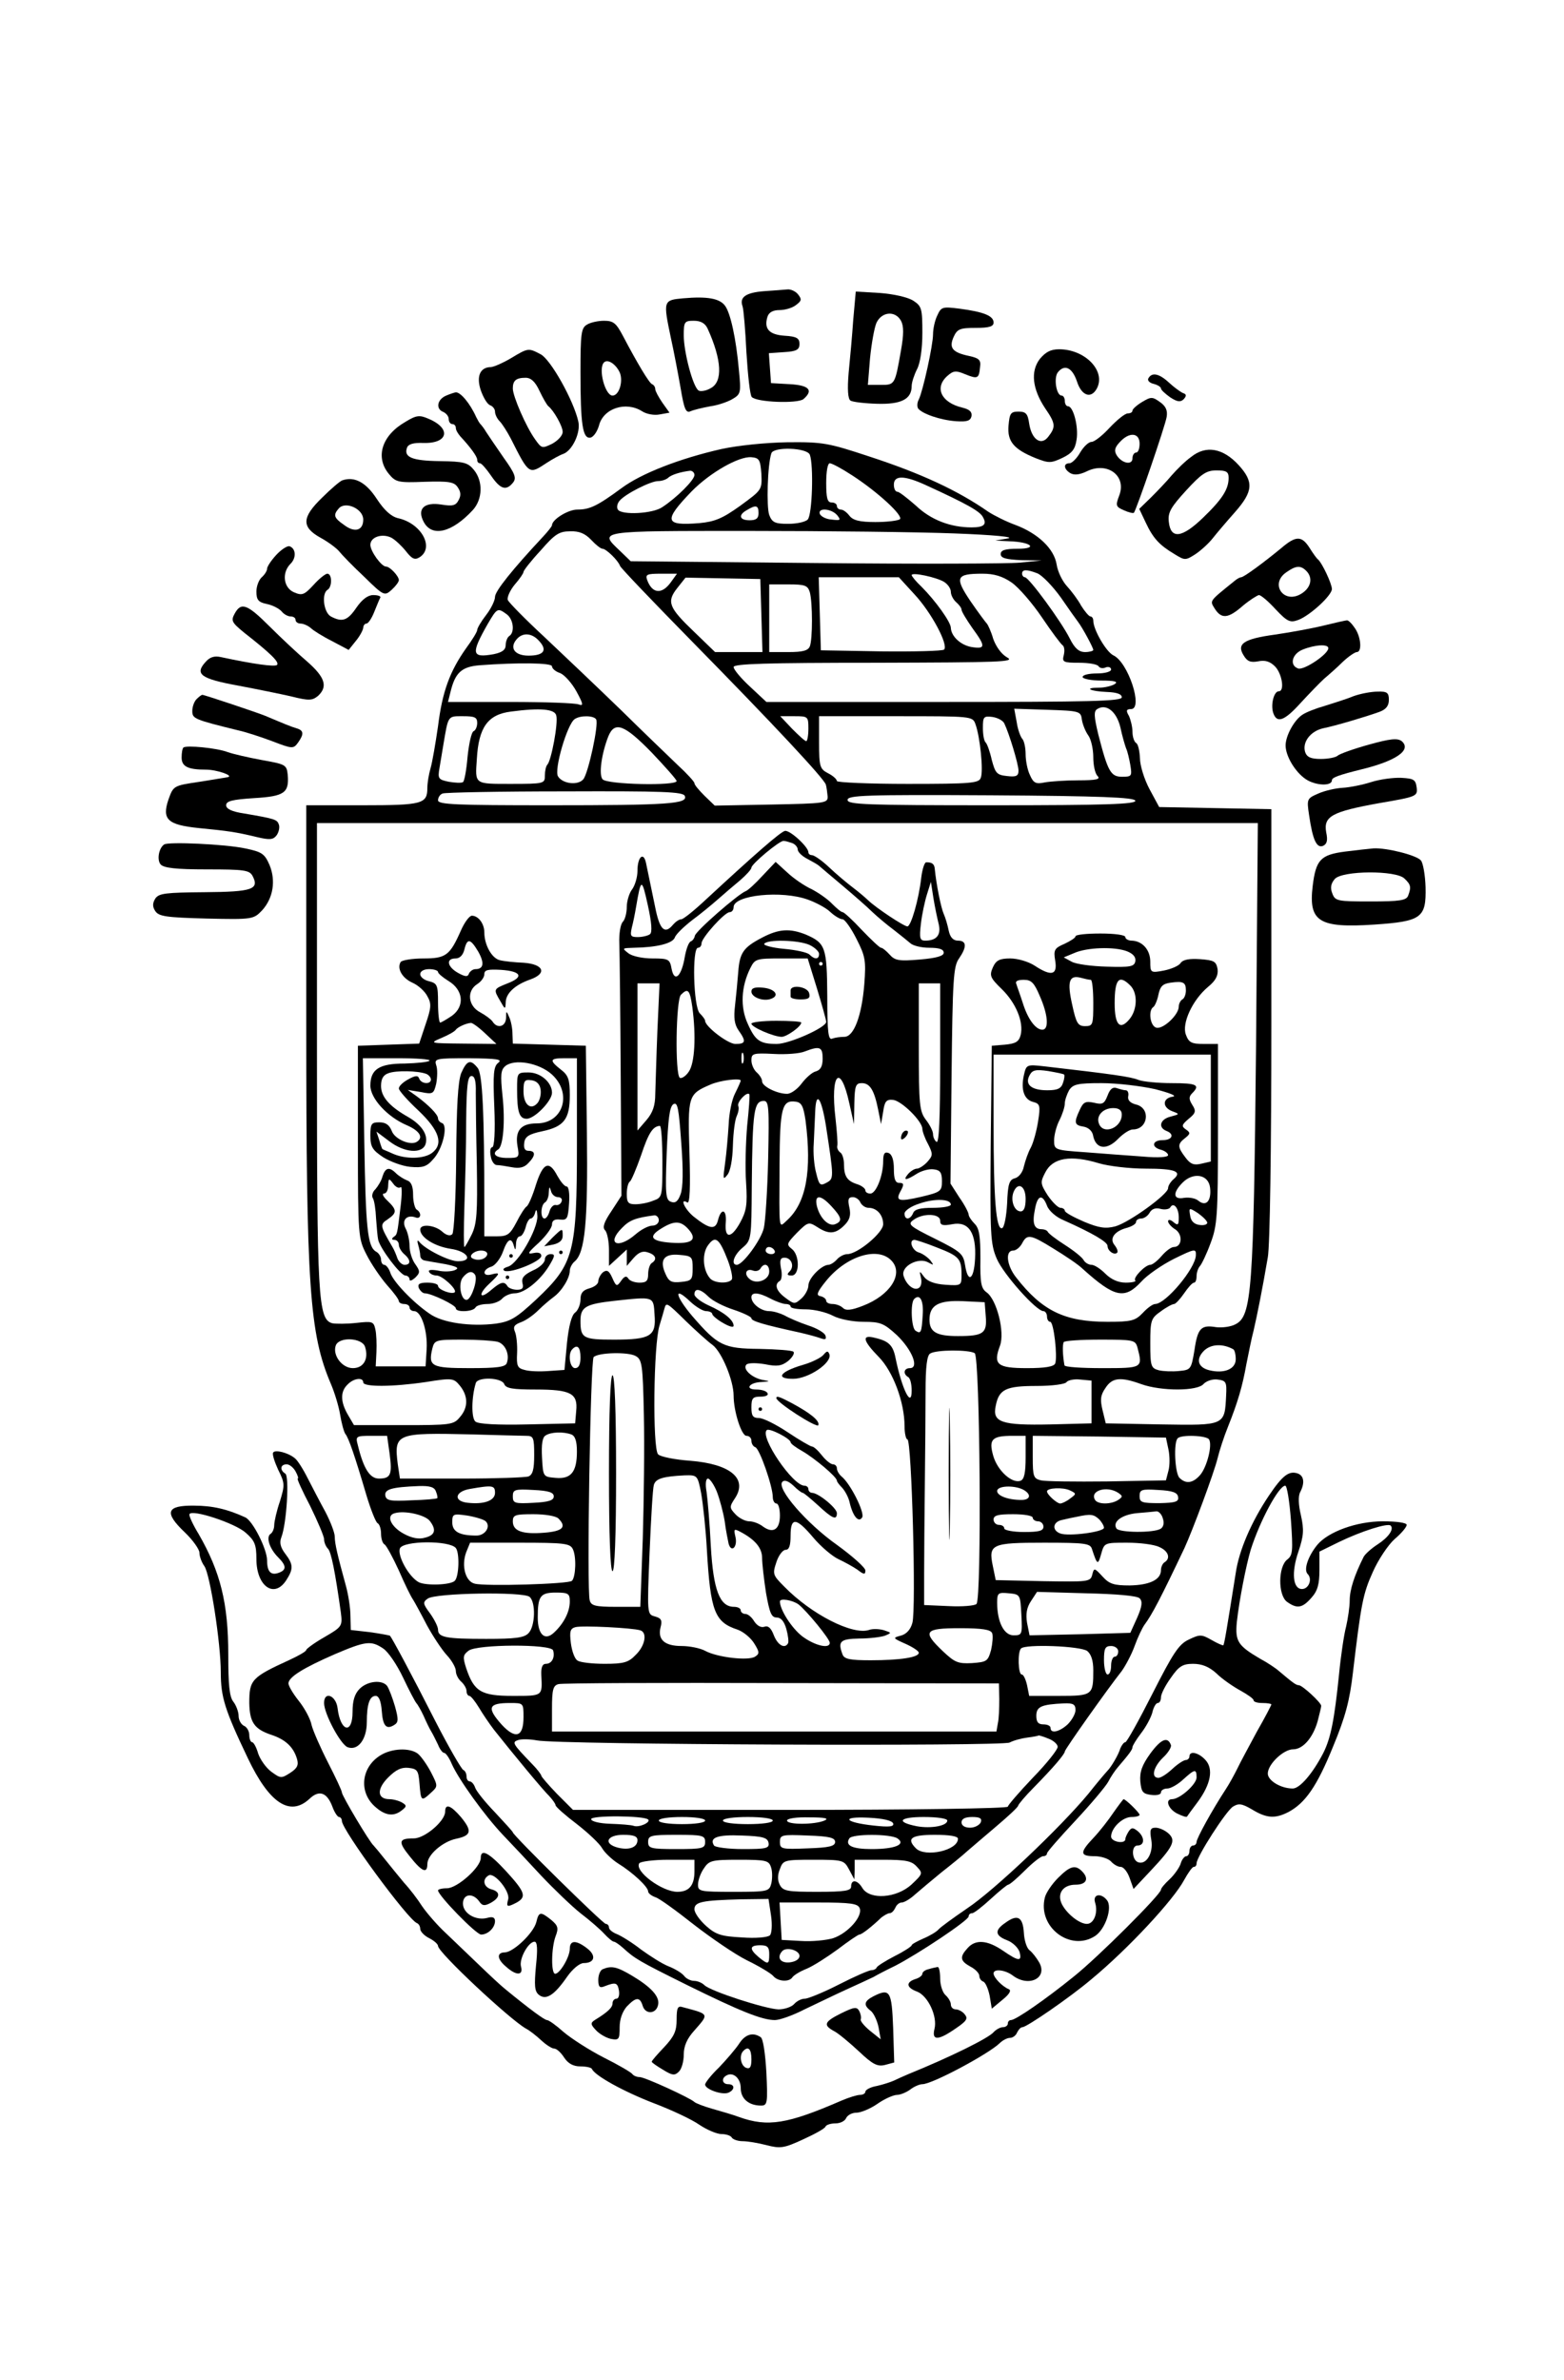 <?xml version="1.0" standalone="no"?>
<!DOCTYPE svg PUBLIC "-//W3C//DTD SVG 20010904//EN"
 "http://www.w3.org/TR/2001/REC-SVG-20010904/DTD/svg10.dtd">
<svg version="1.0" xmlns="http://www.w3.org/2000/svg"
 width="426pt" height="648pt" viewBox="0 0 426 648"
 preserveAspectRatio="xMidYMid meet">
<g transform="translate(0,648) scale(0.097,-0.097)"
fill="#000000" stroke="none">
<path d="M2145 5863 c-51 -4 -69 -17 -60 -42 3 -8 8 -67 11 -130 4 -64 10
-120 15 -125 14 -15 128 -19 145 -6 29 25 16 39 -38 42 l-53 3 -3 42 -3 42 43
3 c35 2 43 7 43 23 0 16 -8 21 -42 23 -44 3 -58 20 -48 53 4 13 16 19 34 19
15 0 36 6 46 14 16 12 17 16 6 30 -7 9 -21 15 -30 14 -9 -1 -38 -3 -66 -5z"/>
<path d="M2396 5784 c-3 -44 -9 -111 -13 -150 -4 -47 -2 -73 5 -78 6 -4 40 -8
75 -9 68 -2 97 13 97 50 0 10 7 31 15 47 9 17 15 56 15 102 0 68 -2 75 -25 90
-15 10 -55 19 -94 22 l-68 4 -7 -78z m134 -4 c8 -15 8 -38 0 -83 -17 -97 -17
-97 -57 -97 l-36 0 6 74 c4 41 12 86 18 100 15 32 53 35 69 6z"/>
<path d="M1918 5843 c-56 -5 -56 -7 -34 -112 8 -36 20 -99 27 -139 10 -60 15
-72 28 -66 9 4 34 10 56 14 22 3 50 13 63 21 22 13 23 18 17 79 -8 91 -24 162
-39 182 -15 21 -51 27 -118 21z m69 -85 c40 -88 43 -149 9 -167 -13 -8 -29
-10 -34 -7 -16 9 -42 108 -42 155 0 38 2 41 28 41 20 0 32 -7 39 -22z"/>
<path d="M2632 5795 c-7 -14 -12 -38 -12 -53 0 -30 -28 -158 -40 -183 -5 -9
-5 -20 -2 -25 11 -15 63 -33 107 -36 30 -2 40 1 43 14 2 12 -5 19 -25 24 -60
14 -80 56 -43 89 17 15 24 16 50 5 35 -14 39 -13 42 20 3 20 -3 25 -30 31 -48
10 -58 23 -44 54 10 22 18 25 62 25 38 0 50 4 50 15 0 19 -28 30 -96 39 -48 6
-51 5 -62 -19z"/>
<path d="M1648 5769 c-16 -9 -18 -26 -18 -133 0 -147 6 -188 28 -184 9 2 19
17 24 34 12 48 75 69 121 40 12 -8 34 -12 49 -9 l28 5 -20 28 c-11 16 -20 33
-20 38 0 6 -4 12 -9 14 -8 3 -41 58 -82 136 -19 36 -27 42 -53 42 -17 0 -39
-5 -48 -11z m93 -136 c9 -25 -3 -63 -21 -63 -21 0 -41 76 -24 93 11 11 35 -6
45 -30z"/>
<path d="M1435 5675 c-22 -13 -47 -24 -56 -25 -31 0 -42 -26 -29 -65 7 -20 18
-39 26 -42 8 -3 14 -11 14 -18 0 -8 6 -20 13 -27 7 -7 21 -29 31 -48 52 -103
51 -102 101 -69 17 11 37 22 46 25 26 9 50 60 43 91 -13 59 -78 175 -106 189
-34 18 -35 18 -83 -11z m80 -92 c10 -21 21 -40 25 -43 15 -12 40 -56 40 -72 0
-10 -13 -24 -29 -33 -29 -14 -30 -14 -49 13 -25 35 -62 120 -62 142 0 22 9 30
36 30 15 0 27 -11 39 -37z"/>
<path d="M2920 5673 c-27 -35 -21 -85 15 -139 29 -42 30 -52 9 -79 -20 -27
-47 -9 -54 36 -4 28 -9 34 -30 34 -22 0 -25 -5 -28 -39 -4 -45 15 -67 77 -92
36 -14 42 -14 74 1 27 13 36 24 40 51 6 36 -9 94 -24 94 -5 0 -9 7 -9 15 0 8
-4 15 -9 15 -15 0 -23 51 -10 66 19 23 40 12 53 -26 13 -41 40 -50 56 -20 26
49 -33 110 -106 110 -24 0 -38 -8 -54 -27z"/>
<path d="M3225 5619 c-4 -6 2 -13 14 -16 12 -3 21 -9 21 -13 0 -4 12 -15 26
-25 20 -13 29 -14 38 -5 8 9 8 14 -2 17 -7 3 -25 16 -39 29 -28 26 -48 30 -58
13z"/>
<path d="M1253 5570 c-26 -11 -30 -38 -8 -46 8 -4 15 -12 15 -20 0 -8 5 -14
10 -14 6 0 10 -5 10 -11 0 -6 6 -16 13 -24 28 -30 47 -56 47 -65 0 -6 3 -10 8
-10 4 0 18 -16 31 -35 26 -38 42 -43 61 -20 11 13 7 25 -26 71 -21 30 -43 63
-49 72 -5 9 -13 19 -16 22 -3 3 -8 12 -12 20 -17 38 -44 70 -57 69 -3 0 -15
-4 -27 -9z"/>
<path d="M3207 5552 c-15 -9 -27 -20 -27 -24 0 -5 -6 -8 -13 -8 -8 0 -30 -18
-51 -40 -20 -22 -43 -40 -51 -40 -8 0 -22 -13 -32 -30 -9 -16 -23 -30 -30 -30
-18 0 -16 -17 3 -28 11 -6 26 -4 45 5 58 29 113 -12 92 -67 -11 -29 -10 -32
13 -42 13 -6 26 -9 28 -7 7 8 88 244 92 269 3 18 -2 30 -19 42 -21 15 -25 15
-50 0z m-7 -117 c0 -14 -4 -25 -10 -25 -5 0 -10 -7 -10 -16 0 -20 -29 -15 -44
8 -8 13 -6 22 8 37 27 30 56 27 56 -4z"/>
<path d="M1138 5496 c-66 -38 -85 -99 -46 -146 19 -23 26 -25 100 -22 67 2 83
0 93 -15 9 -13 10 -23 3 -36 -8 -16 -17 -18 -48 -13 -49 8 -70 -12 -50 -49 23
-43 79 -30 138 34 27 30 29 80 3 112 -17 21 -28 24 -96 25 -78 1 -102 11 -92
38 4 10 18 14 46 13 70 -2 79 41 14 68 -25 11 -34 10 -65 -9z"/>
<path d="M2026 5420 c-119 -27 -226 -69 -281 -110 -68 -50 -89 -60 -124 -60
-26 0 -71 -28 -71 -44 0 -3 -12 -18 -26 -33 -85 -91 -134 -152 -134 -168 0
-10 -11 -33 -25 -51 -14 -18 -25 -37 -25 -42 0 -5 -14 -28 -31 -51 -46 -65
-67 -122 -79 -219 -7 -48 -16 -101 -21 -118 -5 -17 -9 -42 -9 -55 0 -45 -13
-49 -182 -49 l-158 0 0 -617 c0 -735 9 -866 69 -1007 10 -23 22 -62 26 -86 4
-25 11 -50 15 -55 9 -11 26 -60 59 -172 12 -40 26 -75 31 -78 6 -3 10 -17 10
-30 0 -13 4 -27 10 -30 5 -3 23 -36 40 -73 16 -37 34 -74 40 -82 5 -8 23 -41
39 -72 17 -31 42 -69 56 -84 14 -15 25 -35 25 -44 0 -10 7 -23 15 -30 8 -7 15
-19 15 -26 0 -8 4 -14 8 -14 4 0 16 -15 27 -33 10 -17 29 -45 42 -62 53 -67
139 -171 156 -187 9 -10 17 -21 17 -25 1 -5 27 -28 60 -53 32 -25 64 -55 71
-68 7 -12 27 -31 44 -42 41 -25 85 -66 85 -79 0 -5 9 -12 20 -16 11 -3 59 -38
107 -76 49 -38 116 -84 150 -101 35 -17 68 -37 74 -44 13 -16 45 -18 54 -4 4
6 22 17 40 24 19 8 58 33 88 55 30 23 57 41 60 41 7 0 36 23 62 48 8 6 18 12
23 12 6 0 12 7 16 15 3 8 11 15 18 15 7 0 24 10 38 23 14 12 47 40 74 62 27
21 60 48 73 60 13 11 50 43 82 70 33 28 60 53 60 57 1 4 20 27 44 51 57 58 87
94 87 101 0 6 119 174 160 226 10 14 27 45 36 70 9 25 22 52 28 60 21 28 46
76 112 215 23 50 83 211 93 252 5 21 18 61 29 88 28 70 41 115 52 177 6 29 14
71 20 93 10 43 25 118 40 206 6 32 10 307 10 657 l0 601 -157 3 -158 3 -27 50
c-15 28 -27 67 -27 87 -1 20 -5 40 -11 43 -5 3 -10 17 -10 31 0 14 -5 34 -10
45 -9 15 -7 19 6 19 35 0 -8 132 -50 151 -20 10 -56 72 -56 97 0 7 -4 12 -8
12 -4 0 -16 14 -26 30 -9 17 -28 42 -40 55 -13 14 -26 41 -29 61 -7 44 -52 87
-116 111 -25 9 -59 26 -76 37 -86 60 -190 108 -334 155 -115 38 -130 41 -230
40 -61 -1 -139 -9 -185 -19z m248 -16 c11 -29 7 -169 -6 -182 -7 -7 -31 -12
-55 -12 -37 0 -45 4 -53 25 -8 22 -5 140 6 173 6 19 100 16 108 -4z m-136 -54
c2 -45 1 -45 -59 -89 -50 -36 -72 -45 -115 -49 -98 -8 -102 6 -22 89 52 53
133 99 168 96 22 -2 25 -7 28 -47z m255 -4 c71 -46 144 -113 134 -123 -5 -4
-35 -8 -69 -8 -45 0 -63 5 -73 18 -7 9 -17 17 -24 17 -6 0 -11 5 -11 10 0 6
-7 10 -15 10 -12 0 -15 13 -15 55 0 32 4 55 10 55 6 0 34 -15 63 -34z m-443 1
c0 -14 -49 -63 -90 -90 -27 -19 -115 -23 -125 -7 -4 6 -2 17 5 25 16 19 87 55
108 55 10 0 22 4 28 9 9 9 36 17 62 20 6 0 12 -5 12 -12z m649 -28 c116 -53
153 -74 161 -90 12 -21 3 -29 -32 -29 -59 0 -114 21 -156 61 -24 21 -47 39
-52 39 -6 0 -10 9 -10 20 0 27 30 26 89 -1z m-469 -79 c0 -15 -7 -20 -25 -20
-29 0 -33 15 -7 29 25 15 32 13 32 -9z m221 -6 c11 -14 9 -15 -16 -12 -16 1
-30 9 -33 16 -6 18 33 15 49 -4z m-691 -69 c13 -14 27 -25 32 -25 10 0 44 -33
49 -48 2 -6 94 -102 204 -214 229 -233 368 -382 374 -400 2 -7 4 -22 5 -33 1
-19 -6 -20 -158 -23 l-159 -3 -29 28 c-15 15 -28 30 -28 35 0 4 -21 27 -46 50
-25 24 -98 94 -162 157 -64 62 -161 154 -214 204 -53 49 -99 96 -102 103 -3 7
6 27 19 43 14 16 25 32 25 36 0 4 21 31 48 60 40 46 52 54 83 54 25 1 42 -6
59 -24z m1021 18 c108 -4 170 -10 149 -14 l-35 -6 40 -2 c61 -2 81 -21 23 -21
-36 0 -48 -4 -48 -15 0 -11 14 -15 58 -17 l57 -1 -62 -6 c-34 -3 -293 -4 -577
-1 l-515 5 -30 29 c-60 57 -67 56 362 56 217 0 477 -3 578 -7z m232 -112 c14
-6 43 -36 66 -68 22 -32 44 -63 48 -68 13 -17 43 -73 43 -79 0 -3 -11 -6 -23
-6 -17 0 -29 10 -43 38 -24 48 -115 172 -126 172 -4 0 -8 5 -8 10 0 12 12 13
43 1z m-1030 -26 c-25 -34 -52 -31 -66 8 -5 15 0 17 39 17 l45 0 -18 -25z
m768 2 c11 -7 19 -19 19 -28 0 -9 7 -22 15 -29 8 -7 15 -16 15 -21 0 -5 14
-28 30 -51 38 -52 38 -60 -1 -54 -31 5 -58 30 -59 54 0 16 -43 76 -82 115 -16
15 -28 30 -28 33 0 9 70 -6 91 -19z m190 -2 c20 -14 58 -58 85 -98 27 -40 53
-75 58 -78 5 -4 6 -16 3 -28 -5 -19 -1 -21 43 -21 27 0 51 -4 55 -10 3 -5 12
-7 20 -3 8 3 15 0 15 -6 0 -6 -17 -11 -40 -11 -22 0 -40 -4 -40 -10 0 -5 24
-10 53 -10 37 0 48 -3 37 -10 -8 -5 -28 -10 -44 -10 -44 0 -26 -10 22 -12 28
-1 42 -6 42 -15 0 -11 -89 -13 -499 -13 l-499 0 -46 43 c-25 23 -46 48 -46 55
0 9 90 12 398 12 352 1 394 2 370 15 -16 9 -31 30 -39 52 -6 21 -15 40 -18 43
-3 3 -24 31 -46 63 -45 67 -41 77 34 77 32 0 56 -7 82 -25z m-703 -92 l3 -103
-67 0 -66 0 -59 57 c-71 68 -78 84 -47 123 l23 29 105 -2 105 -2 3 -102z m429
60 c48 -51 97 -143 84 -156 -4 -4 -84 -6 -177 -5 l-169 3 -3 103 -3 102 112 0
113 0 43 -47z m-293 5 c8 -30 8 -132 0 -152 -5 -12 -20 -16 -60 -16 l-54 0 0
95 0 95 54 0 c47 0 54 -3 60 -22z m-851 -62 c19 -14 23 -51 7 -61 -5 -3 -10
-15 -10 -25 0 -14 -10 -21 -34 -26 -62 -11 -64 1 -17 84 27 46 28 47 54 28z
m91 -75 c24 -26 13 -41 -30 -41 -38 0 -54 21 -34 45 17 21 44 19 64 -4z m36
-71 c0 -6 10 -15 23 -19 12 -5 33 -28 46 -52 19 -35 20 -41 6 -36 -9 4 -96 7
-192 7 l-175 0 7 28 c13 54 31 71 82 75 107 8 203 7 203 -3z m1596 -171 c5
-24 13 -51 16 -59 4 -8 9 -30 12 -47 5 -31 4 -33 -23 -33 -32 0 -40 14 -67
119 -12 50 -13 65 -3 71 25 16 54 -6 65 -51z m-1584 33 c6 -21 -14 -127 -25
-138 -4 -4 -7 -18 -7 -31 0 -22 -2 -23 -95 -23 -104 0 -101 -2 -96 70 5 89 31
125 96 133 83 11 123 7 127 -11z m1476 -12 c2 -13 10 -33 18 -44 8 -11 14 -39
14 -61 0 -23 5 -46 12 -53 9 -9 -3 -12 -54 -12 -36 0 -79 -3 -95 -6 -24 -5
-31 -2 -41 21 -7 14 -12 41 -12 58 0 18 -4 37 -9 43 -5 5 -13 26 -16 47 l-7
38 93 -3 c91 -3 94 -4 97 -28z m-1698 -9 c0 -11 -5 -21 -10 -23 -6 -2 -13 -34
-17 -71 -3 -37 -9 -70 -13 -72 -5 -3 -22 -2 -40 1 -29 6 -31 9 -26 38 3 17 8
47 11 66 14 83 12 80 55 80 33 0 40 -3 40 -19z m334 10 c8 -13 -22 -151 -36
-168 -15 -18 -58 -13 -71 8 -12 18 26 148 47 161 16 11 54 10 60 -1z m596 -26
c0 -19 -3 -35 -6 -35 -4 0 -21 16 -40 35 l-33 35 40 0 c38 0 39 -1 39 -35z
m469 13 c13 -35 23 -132 15 -151 -5 -15 -27 -17 -205 -17 -109 0 -199 4 -199
8 0 5 -11 15 -25 22 -23 12 -25 19 -25 87 l0 73 215 0 c214 0 216 0 224 -22z
m81 2 c14 -29 40 -115 40 -133 0 -15 -7 -18 -32 -15 -29 3 -33 8 -43 45 -5 23
-13 45 -17 49 -5 4 -8 23 -8 41 0 31 2 34 26 31 15 -2 30 -10 34 -18z m-990
-82 c38 -40 70 -76 70 -80 0 -14 -196 -10 -208 5 -11 13 -3 71 16 120 18 44
45 34 122 -45z m93 -122 c9 -22 -45 -26 -380 -26 -263 0 -313 2 -313 14 0 8 6
17 13 19 6 3 161 6 343 6 274 1 333 -1 337 -13z m1265 -13 c3 -10 -82 -13
-402 -13 -356 0 -406 2 -406 15 0 13 49 15 402 13 310 -2 402 -6 406 -15z
m339 -690 c-7 -689 -12 -757 -58 -780 -13 -7 -37 -10 -54 -8 -42 7 -52 -2 -61
-65 -9 -53 -10 -55 -43 -58 -19 -2 -44 -1 -57 2 -22 6 -24 11 -24 76 0 64 2
70 29 89 16 12 33 21 38 21 4 0 17 14 28 30 11 16 23 30 28 30 4 0 7 8 7 18 0
10 4 22 9 28 5 5 19 34 30 64 19 50 21 76 21 308 l0 252 -40 0 c-34 0 -42 4
-50 26 -12 31 18 97 62 134 22 18 29 32 27 50 -4 22 -10 25 -49 28 -30 2 -48
-1 -55 -11 -5 -8 -27 -17 -47 -21 -37 -7 -38 -6 -38 25 0 33 -22 58 -52 59
-10 0 -18 5 -18 10 0 6 -30 10 -70 10 -38 0 -70 -3 -70 -8 0 -4 -14 -13 -31
-21 -28 -12 -31 -17 -26 -47 7 -41 -11 -45 -58 -14 -17 11 -47 20 -68 20 -30
0 -40 -5 -49 -25 -10 -23 -8 -29 25 -61 40 -39 62 -93 53 -129 -5 -19 -14 -24
-44 -27 l-37 -3 -3 -276 c-2 -255 -1 -280 17 -322 19 -44 111 -147 131 -147 5
0 10 -7 10 -15 0 -8 4 -15 9 -15 10 0 21 -98 14 -117 -4 -9 -29 -13 -79 -13
-84 0 -96 10 -76 63 14 38 -9 130 -38 150 -15 11 -18 26 -17 94 0 63 -3 85
-16 98 -9 9 -17 21 -17 26 0 5 -11 27 -26 48 l-25 39 3 303 c3 270 5 307 21
329 22 32 22 50 -3 50 -13 0 -22 9 -26 28 -3 15 -9 36 -14 47 -8 18 -21 84
-25 125 -1 15 -7 20 -24 20 -5 0 -11 -19 -14 -42 -7 -63 -29 -138 -39 -138
-10 0 -88 52 -110 73 -7 7 -26 23 -43 36 -16 12 -47 38 -67 57 -20 19 -42 34
-48 34 -5 0 -10 3 -10 8 0 15 -52 63 -66 60 -13 -3 -86 -67 -219 -190 -34 -32
-66 -58 -72 -58 -6 0 -16 -7 -23 -15 -22 -27 -36 -16 -48 38 -12 58 -21 101
-28 135 -7 33 -24 17 -24 -22 0 -18 -7 -41 -15 -52 -8 -10 -15 -33 -15 -49 0
-17 -5 -36 -11 -42 -7 -7 -11 -34 -10 -60 1 -26 3 -197 4 -379 l2 -330 -28
-43 c-21 -31 -26 -46 -18 -54 6 -6 11 -31 11 -56 l0 -44 25 23 25 23 0 -23 0
-23 19 22 c14 16 26 21 40 16 23 -7 27 -20 11 -30 -5 -3 -10 -17 -10 -31 0
-19 -5 -24 -24 -24 -14 0 -28 5 -32 12 -5 8 -11 6 -20 -7 -12 -17 -14 -16 -25
9 -9 20 -15 23 -26 15 -7 -6 -13 -18 -13 -25 0 -8 -11 -16 -25 -20 -18 -5 -25
-13 -25 -31 0 -14 -7 -31 -15 -37 -10 -7 -18 -38 -23 -86 l-7 -75 -44 -3 c-25
-2 -55 -1 -68 3 -20 5 -23 11 -21 48 1 23 -2 50 -6 59 -6 14 -2 20 17 27 14 5
35 20 48 33 13 13 33 30 44 38 23 17 45 53 45 74 0 7 6 19 13 25 30 24 38 112
35 361 l-3 245 -102 3 -103 3 -1 27 c0 15 -4 36 -9 47 -8 19 -9 19 -9 -2 -1
-25 -25 -31 -38 -10 -4 6 -20 18 -35 26 -34 18 -38 60 -8 79 11 7 20 19 20 28
0 12 10 14 47 12 57 -4 65 -20 18 -38 -40 -16 -40 -16 -20 -50 13 -23 14 -24
15 -4 0 26 26 50 69 65 48 17 38 43 -19 47 -25 1 -54 4 -66 7 -23 5 -44 43
-44 78 0 25 -17 47 -35 47 -7 0 -21 -19 -31 -42 -31 -70 -42 -78 -106 -78 -31
0 -60 -5 -63 -10 -11 -18 4 -45 33 -58 16 -7 35 -24 42 -38 12 -21 11 -32 -5
-79 l-18 -54 -86 -3 -86 -3 0 -270 c0 -264 1 -271 24 -316 13 -26 39 -64 57
-85 19 -21 34 -41 34 -46 0 -4 7 -8 15 -8 8 0 15 -4 15 -10 0 -5 6 -10 13 -10
20 0 38 -55 35 -107 l-3 -48 -70 0 -70 0 2 40 c1 22 0 51 -3 64 -5 22 -8 23
-53 18 -27 -3 -57 -3 -68 -1 -40 11 -43 70 -43 755 l0 649 1321 0 1321 0 -5
-627z m-1303 571 c9 -3 16 -12 16 -18 0 -7 12 -19 28 -27 15 -8 29 -16 32 -19
3 -3 32 -27 65 -55 32 -27 71 -61 85 -75 15 -14 41 -36 60 -50 18 -14 39 -31
46 -37 7 -7 31 -13 53 -13 28 0 41 -4 41 -14 0 -9 -20 -15 -67 -19 -59 -5 -70
-3 -85 14 -9 10 -20 19 -24 19 -4 0 -28 23 -54 50 -26 28 -50 50 -54 50 -4 0
-17 11 -29 23 -12 13 -38 31 -57 41 -20 9 -51 30 -69 47 l-33 30 -37 -39 c-20
-22 -41 -41 -47 -43 -21 -8 -143 -114 -143 -126 -1 -6 -6 -13 -11 -15 -6 -2
-13 -21 -17 -43 -9 -55 -29 -74 -37 -35 -5 28 -8 30 -54 30 -27 0 -57 6 -68
15 -18 14 -17 14 16 15 64 1 109 12 115 29 3 9 25 30 48 48 23 17 56 44 74 60
17 15 45 39 62 53 16 14 31 30 31 35 1 11 78 75 90 75 5 0 15 -3 24 -6z m-399
-256 c-5 -4 -21 -8 -34 -8 -20 0 -22 3 -17 26 4 15 9 40 12 58 14 82 16 83 33
6 11 -50 13 -77 6 -82z m811 28 c7 -30 -6 -46 -38 -46 -15 0 -17 7 -12 48 3
26 11 63 17 82 l11 35 7 -45 c4 -25 11 -58 15 -74z m-367 69 c22 -8 51 -23 63
-35 12 -11 27 -20 34 -20 6 0 24 -25 39 -55 25 -49 27 -61 22 -127 -7 -88 -29
-148 -56 -148 -11 0 -26 -2 -34 -5 -11 -5 -14 16 -14 120 -1 137 -5 148 -60
172 -45 18 -76 16 -122 -8 -54 -28 -64 -43 -68 -97 -2 -26 -6 -68 -9 -94 -4
-34 -2 -53 10 -70 22 -31 20 -38 -9 -38 -21 0 -85 49 -85 65 0 4 -7 13 -15 21
-18 18 -22 184 -5 184 6 0 10 6 10 13 1 16 65 87 79 87 6 0 11 6 11 14 0 34
135 48 209 21z m-926 -146 c18 -32 15 -49 -8 -49 -7 0 -15 -6 -18 -12 -3 -10
-10 -10 -30 1 -31 17 -36 41 -8 41 12 0 21 9 25 25 8 33 17 31 39 -6z m930 19
c15 -7 27 -19 27 -25 0 -16 -12 -17 -27 -2 -6 6 -38 13 -72 16 -33 3 -58 10
-55 14 8 13 96 11 127 -3z m892 -18 c17 -7 25 -16 23 -28 -3 -15 -14 -17 -80
-15 -42 1 -87 7 -99 14 l-22 12 29 12 c35 16 113 19 149 5z m-871 -104 c14
-46 26 -89 26 -94 0 -16 -104 -62 -139 -62 -47 0 -60 9 -81 56 -22 47 -19 105
7 157 13 26 17 27 87 27 l74 0 26 -84z m16 69 c0 -3 -2 -5 -5 -5 -3 0 -5 2 -5
5 0 3 2 5 5 5 3 0 5 -2 5 -5z m-1080 -23 c0 -4 13 -15 29 -25 42 -25 47 -71
10 -98 -15 -10 -30 -19 -33 -19 -3 0 -6 25 -6 55 0 50 -2 55 -25 61 -14 3 -25
12 -25 20 0 8 10 14 25 14 14 0 25 -4 25 -8z m1833 -22 c4 0 7 -29 7 -65 0
-61 -1 -65 -23 -65 -20 0 -25 8 -36 59 -15 66 -9 85 23 77 11 -3 24 -6 29 -6z
m-143 -46 c23 -52 26 -94 7 -94 -19 0 -41 30 -55 75 -7 22 -16 46 -18 53 -4 8
3 12 21 12 21 0 29 -8 45 -46z m254 30 c21 -21 20 -67 -2 -94 -27 -33 -42 -17
-42 44 0 68 12 82 44 50z m156 -14 c0 -10 -4 -22 -10 -25 -5 -3 -10 -12 -10
-20 0 -24 -46 -66 -64 -59 -17 6 -22 49 -7 58 4 3 11 19 14 35 5 23 12 30 34
33 36 5 43 1 43 -22z m-1484 -112 c-3 -73 -5 -153 -6 -178 0 -33 -7 -53 -25
-74 l-25 -29 0 206 0 207 31 0 31 0 -6 -132z m794 -94 c0 -147 -3 -223 -10
-219 -5 3 -10 13 -10 22 0 8 -9 26 -20 40 -18 24 -20 41 -20 204 l0 179 30 0
30 0 0 -226z m-696 160 c11 -82 7 -158 -10 -182 -8 -12 -20 -20 -25 -17 -14 9
-11 219 3 233 20 20 25 14 32 -34z m-582 -74 l32 -30 -94 1 c-94 1 -95 1 -60
16 19 8 37 18 40 23 5 7 28 18 42 19 4 1 22 -12 40 -29z m948 -71 c0 -22 -6
-32 -19 -36 -10 -2 -28 -18 -40 -34 -12 -16 -30 -29 -41 -29 -28 0 -70 21 -70
35 0 7 -7 18 -15 25 -8 7 -15 22 -15 34 0 19 4 21 62 18 35 -2 74 1 88 7 42
16 50 13 50 -20z m-223 -11 c-3 -7 -5 -2 -5 12 0 14 2 19 5 13 2 -7 2 -19 0
-25z m1313 -128 l0 -150 -26 -6 c-21 -5 -31 -2 -45 17 -23 30 -23 38 -1 55 15
12 15 15 2 24 -13 9 -12 13 8 30 20 16 21 22 10 39 -10 16 -10 23 0 33 23 23
12 28 -57 28 -38 0 -81 4 -94 9 -22 9 -72 16 -263 38 -52 6 -52 5 -59 -25 -9
-41 1 -69 27 -75 18 -5 20 -10 13 -54 -4 -26 -13 -59 -20 -73 -8 -14 -16 -38
-20 -54 -3 -16 -14 -30 -25 -33 -16 -4 -20 -16 -22 -71 -2 -36 -8 -67 -14 -69
-17 -6 -24 80 -24 295 l0 192 305 0 305 0 0 -150z m-2194 133 c-4 -4 -35 -7
-70 -8 -71 0 -96 -16 -96 -62 0 -36 48 -88 102 -111 37 -16 48 -35 28 -47 -18
-11 -62 8 -70 31 -7 17 -17 24 -35 24 -22 0 -25 -4 -25 -37 0 -32 6 -41 36
-61 19 -12 54 -25 76 -27 34 -3 46 0 64 21 27 28 43 96 25 102 -6 2 -11 8 -11
13 0 11 -27 38 -61 63 l-24 17 37 -6 c34 -7 36 -5 43 24 3 17 4 40 0 51 -6 19
-2 20 92 20 79 -1 95 -3 82 -13 -13 -10 -15 -31 -11 -124 3 -70 0 -113 -6
-113 -5 0 -7 -11 -4 -25 2 -14 10 -25 17 -25 7 0 26 -3 42 -6 21 -4 35 -1 46
11 21 21 22 35 1 35 -10 0 -14 7 -12 22 2 18 13 25 51 33 61 13 77 34 77 101
0 44 -4 56 -25 72 -33 26 -32 32 10 32 l35 0 0 -242 c0 -305 -8 -335 -114
-435 -56 -52 -72 -62 -113 -68 -71 -9 -151 2 -187 28 -47 32 -103 91 -110 115
-4 12 -12 22 -17 22 -5 0 -9 7 -9 15 0 7 -6 18 -14 22 -24 14 -29 65 -33 306
l-4 237 97 0 c54 0 94 -3 90 -7z m343 -38 c59 -53 33 -138 -42 -138 -44 0 -61
-20 -54 -63 6 -33 5 -34 -29 -34 -32 0 -45 12 -25 24 14 9 20 78 12 151 -6 58
-5 72 8 83 26 21 94 9 130 -23z m-352 1 c7 -3 13 -10 13 -16 0 -14 -27 -13
-33 3 -3 9 -10 9 -30 -2 -15 -8 -27 -19 -27 -26 0 -6 25 -34 55 -62 59 -56 71
-94 38 -119 -23 -17 -74 -18 -110 -2 -15 7 -29 12 -29 13 -1 0 -5 11 -9 25
l-8 24 36 -27 c43 -33 93 -36 102 -8 8 26 -11 54 -49 76 -53 30 -76 57 -76 87
0 20 6 31 21 36 21 8 82 7 106 -2z m1791 -2 c2 -1 1 -12 -3 -23 -5 -16 -15
-21 -44 -21 -45 0 -64 16 -50 42 8 15 17 17 52 12 23 -4 44 -8 45 -10z m-603
-81 l13 -58 1 58 c1 50 4 57 21 57 23 0 35 -20 46 -75 l8 -40 6 35 c4 29 9 35
28 33 24 -3 81 -59 82 -81 0 -7 7 -27 16 -43 14 -28 14 -32 -2 -50 -9 -10 -23
-19 -29 -19 -7 0 -18 -7 -25 -15 -16 -19 -6 -19 25 1 13 8 34 14 47 12 18 -2
23 -9 23 -33 0 -28 -3 -31 -58 -44 -65 -15 -74 -12 -57 18 9 17 8 21 -5 21
-11 0 -15 11 -15 39 0 25 -5 41 -15 45 -11 4 -15 -2 -15 -23 0 -41 -20 -91
-36 -91 -8 0 -14 4 -14 9 0 5 -10 13 -22 17 -29 9 -38 22 -38 56 0 15 -5 30
-10 33 -6 4 -10 12 -9 18 2 7 -1 42 -5 79 -15 126 14 156 39 41z m-305 64 c0
-2 -7 -18 -16 -36 -9 -17 -17 -57 -18 -89 -2 -31 -6 -79 -10 -107 -6 -44 -6
-48 6 -33 9 10 15 44 16 83 1 37 6 74 11 83 4 9 7 22 4 28 -4 11 24 41 31 33
2 -2 -1 -42 -6 -89 -4 -47 -6 -118 -3 -159 4 -63 1 -80 -17 -113 -25 -45 -44
-45 -40 1 3 37 -13 42 -22 6 -7 -28 -24 -25 -69 11 -25 21 -39 53 -17 39 7 -4
9 41 6 139 -5 161 -4 165 59 192 27 12 85 19 85 11z m1164 -24 c42 -11 62 -19
49 -21 -29 -4 -30 -30 -1 -41 21 -8 21 -8 -5 -15 -29 -7 -36 -30 -12 -40 24
-9 17 -26 -10 -26 -30 0 -33 -20 -5 -27 11 -3 20 -10 20 -15 0 -6 -27 -8 -72
-4 -40 3 -112 8 -160 12 -88 6 -88 7 -88 34 0 15 7 41 15 56 8 16 15 37 15 47
0 9 6 26 12 37 11 17 24 20 91 20 44 0 111 -8 151 -17z m-925 -101 c23 -151
23 -150 1 -162 -17 -9 -20 -6 -28 27 -6 21 -9 58 -7 83 1 25 3 64 4 88 2 62
17 43 30 -36z m-408 -194 c-7 -20 -15 -26 -27 -21 -15 5 -16 22 -12 135 4 97
8 132 19 139 12 7 15 -12 22 -109 6 -78 5 -126 -2 -144z m246 100 c-2 -90 -8
-177 -12 -194 -7 -33 -59 -104 -76 -104 -17 0 -9 27 16 48 25 21 25 25 26 174
2 211 6 238 34 238 14 0 15 -19 12 -162z m105 107 c18 -141 2 -231 -52 -280
-24 -22 -22 -35 -21 159 1 157 7 179 45 174 17 -2 22 -13 28 -53z m-402 -115
c0 -99 0 -101 -26 -110 -14 -6 -36 -10 -50 -10 -20 0 -24 5 -24 29 0 17 4 32
9 35 4 3 18 36 31 73 21 63 33 82 53 83 4 0 7 -45 7 -100z m1226 -5 c27 -8 86
-15 131 -15 83 0 104 -8 78 -30 -8 -7 -15 -18 -15 -25 0 -17 -109 -96 -148
-107 -27 -7 -45 -5 -88 13 -30 13 -54 26 -54 31 0 4 -6 8 -12 8 -7 0 -23 16
-36 35 -21 33 -21 37 -7 64 21 42 72 50 151 26z m312 -69 c4 -36 -11 -54 -33
-36 -8 7 -26 10 -40 8 -31 -6 -33 14 -4 43 30 30 73 23 77 -15z m-518 -31 c0
-24 -5 -35 -14 -35 -18 0 -29 31 -20 54 12 30 34 18 34 -19z m-545 -21 c29
-31 31 -42 10 -50 -18 -7 -42 16 -51 50 -8 34 10 34 41 0z m81 11 c4 -8 14
-15 23 -15 23 0 41 -20 41 -46 0 -24 -72 -84 -101 -84 -9 0 -22 -7 -29 -15 -7
-8 -18 -15 -24 -15 -20 -1 -56 -38 -56 -58 0 -10 -9 -27 -19 -36 -19 -17 -21
-17 -45 1 -26 19 -33 38 -16 48 5 3 7 19 3 35 -4 23 -2 30 10 30 19 0 29 -24
14 -39 -8 -8 -7 -11 6 -11 23 0 23 58 0 75 -15 12 -14 15 15 45 31 31 33 31
57 16 32 -21 51 -20 76 5 15 15 19 28 14 50 -5 23 -3 29 10 29 8 0 18 -7 21
-15z m254 -6 c0 -5 -23 -9 -50 -9 -36 0 -52 -4 -56 -15 -8 -19 -24 -20 -24 -1
0 8 19 21 42 28 43 15 88 13 88 -3z m270 -3 c5 -14 25 -32 47 -41 83 -37 123
-61 123 -72 0 -14 19 -27 27 -19 3 3 0 12 -7 21 -16 19 0 40 35 49 14 4 25 11
25 16 0 6 7 10 15 10 7 0 18 7 23 16 6 11 17 15 31 11 11 -3 24 -1 27 4 9 16
24 -1 24 -28 0 -21 -2 -24 -15 -13 -8 7 -15 8 -15 2 0 -5 9 -16 21 -23 21 -15
18 -49 -5 -49 -7 0 -22 -11 -34 -25 -12 -14 -26 -25 -32 -25 -14 0 -50 -37
-42 -44 3 -3 -9 -6 -27 -6 -21 0 -41 9 -57 25 -14 14 -31 25 -39 25 -8 0 -18
6 -22 13 -4 8 -28 27 -53 43 -25 16 -46 32 -48 37 -2 4 -10 7 -17 7 -21 0 -27
16 -19 55 7 41 21 45 34 11z m450 -48 c0 -5 -10 -8 -22 -6 -15 2 -24 11 -26
26 -4 23 -3 23 22 7 14 -10 26 -22 26 -27z m-1540 7 c0 -8 -8 -15 -18 -15 -11
0 -32 -11 -48 -25 -49 -42 -82 -26 -38 18 22 23 39 29 92 36 6 0 12 -6 12 -14z
m790 -1 c0 -13 7 -15 34 -10 46 9 68 -24 64 -97 -3 -59 -20 -70 -28 -18 -5 32
-12 38 -84 74 -73 36 -78 41 -61 53 27 20 75 18 75 -2z m-706 -25 c25 -29 9
-41 -49 -37 -57 4 -66 17 -28 40 37 23 55 22 77 -3z m110 -87 c9 -24 14 -48
11 -53 -9 -13 -51 -11 -62 4 -20 24 -22 70 -4 93 20 27 31 18 55 -44z m915 33
c31 -19 69 -44 82 -57 89 -80 117 -86 164 -35 16 18 58 47 92 64 59 29 62 29
61 9 -2 -37 -84 -135 -114 -136 -7 0 -22 -11 -35 -25 -21 -22 -32 -25 -99 -25
-121 0 -184 31 -257 125 -26 33 -31 75 -8 75 8 0 19 9 25 20 14 27 23 26 89
-15z m-329 4 c62 -24 70 -31 70 -76 0 -31 0 -32 -45 -29 -31 2 -51 10 -60 22
-13 18 -14 18 -9 -2 3 -12 1 -25 -6 -29 -14 -9 -36 10 -43 35 -7 26 42 52 69
37 17 -9 17 -9 6 6 -8 9 -22 19 -33 22 -18 6 -28 35 -11 35 4 0 32 -9 62 -21z
m-455 -9 c3 -5 -1 -10 -9 -10 -9 0 -16 5 -16 10 0 6 4 10 9 10 6 0 13 -4 16
-10z m-230 -50 c0 -32 -3 -35 -32 -38 -27 -3 -35 1 -44 22 -18 39 -5 58 38 54
36 -3 38 -5 38 -38z m559 21 c34 -37 -5 -97 -81 -126 -33 -13 -48 -14 -56 -6
-6 6 -19 11 -29 11 -10 0 -18 4 -18 9 0 5 -7 11 -16 13 -13 2 -10 11 15 42 57
71 147 99 185 57z m-344 -30 c0 -24 -36 -37 -55 -21 -17 14 -10 31 9 24 8 -3
17 -1 21 5 10 18 25 13 25 -8z m-170 -71 c11 -11 42 -27 70 -36 27 -9 50 -20
50 -24 0 -8 34 -18 135 -40 22 -5 48 -12 59 -16 14 -5 17 -3 14 7 -2 8 -24 21
-49 29 -24 8 -54 21 -66 28 -12 6 -31 12 -43 12 -23 0 -50 21 -50 39 0 15 20
14 54 -4 15 -8 35 -15 42 -15 8 0 14 -3 14 -7 0 -5 19 -8 43 -8 23 0 57 -8 76
-18 19 -10 57 -17 86 -17 47 0 57 -4 93 -37 43 -41 64 -93 37 -93 -17 0 -20
-16 -5 -25 6 -3 10 -20 10 -38 0 -51 -27 3 -45 90 -7 37 -19 49 -58 58 -38 10
-35 -7 11 -54 40 -41 72 -127 72 -194 0 -20 4 -37 8 -37 12 0 25 -477 14 -515
-5 -19 -17 -32 -33 -36 -23 -6 -22 -7 14 -23 20 -9 37 -20 37 -25 0 -13 -53
-21 -135 -21 -57 0 -74 3 -79 16 -14 37 -7 44 47 45 28 0 61 4 72 8 19 8 19 8
-2 15 -13 4 -32 5 -43 1 -46 -15 -162 44 -238 122 -32 32 -33 35 -22 68 6 19
18 35 26 35 10 0 14 12 14 40 0 53 16 51 64 -6 21 -25 53 -52 70 -60 17 -8 41
-21 54 -30 18 -14 22 -14 22 -2 0 8 -36 40 -80 72 -85 60 -171 159 -153 177 6
6 17 2 31 -11 11 -11 23 -20 26 -20 3 0 22 -16 43 -35 41 -38 53 -43 53 -22 0
14 -52 57 -70 57 -5 0 -10 5 -10 10 0 6 -5 10 -11 10 -33 0 -126 137 -106 156
7 7 67 -24 67 -34 0 -4 15 -15 33 -25 33 -19 97 -72 97 -83 0 -3 7 -12 15 -20
8 -9 18 -27 21 -42 9 -38 25 -57 35 -41 8 13 -33 95 -58 115 -7 6 -13 16 -13
23 0 6 -5 11 -11 11 -6 0 -20 11 -31 25 -11 14 -23 25 -28 25 -4 0 -35 18 -68
40 -33 22 -69 40 -81 40 -17 0 -21 6 -21 30 0 26 4 30 26 30 14 0 23 4 19 10
-3 6 -17 10 -31 10 -34 0 -20 20 14 21 26 2 26 2 3 6 -30 6 -57 31 -45 43 5 5
28 5 52 1 34 -7 47 -5 65 9 12 10 19 22 15 26 -4 4 -47 7 -95 8 -102 1 -117 9
-189 92 -49 58 -53 86 -6 41 16 -15 36 -27 45 -27 9 0 17 -4 17 -8 0 -4 14
-16 30 -25 17 -10 30 -14 30 -8 0 16 -27 38 -70 57 -22 10 -40 24 -40 31 0 19
17 16 40 -7z m-152 -50 c5 -60 -11 -70 -114 -70 -87 0 -94 4 -94 53 0 39 15
47 96 56 111 12 109 13 112 -39z m753 -1 c-3 -49 -5 -54 -20 -44 -12 7 -15 78
-4 89 16 16 27 -4 24 -45z m177 -3 c4 -48 -6 -56 -78 -56 -60 0 -80 11 -80 46
0 41 26 55 94 52 l61 -3 3 -39z m-842 -14 c27 -26 61 -57 75 -67 26 -20 59
-100 59 -142 0 -44 22 -113 36 -113 8 0 14 -6 14 -14 0 -8 5 -16 11 -18 12 -4
49 -110 49 -140 0 -10 5 -18 10 -18 6 0 10 -15 10 -34 0 -39 -19 -51 -47 -31
-10 8 -27 15 -39 15 -11 0 -29 9 -39 20 -17 18 -17 21 -1 45 36 55 -13 96
-126 105 -42 3 -83 11 -90 18 -16 16 -13 309 4 362 6 19 12 41 14 48 5 17 6
17 60 -36z m-901 -72 c11 -34 -4 -60 -34 -60 -31 0 -58 37 -48 64 10 25 74 21
82 -4z m372 14 c22 -6 35 -36 26 -60 -4 -11 -28 -14 -104 -14 -108 0 -117 5
-105 55 6 24 10 25 84 25 42 0 87 -3 99 -6z m1797 -16 c15 -58 15 -58 -99 -58
-58 0 -106 3 -106 8 -5 28 -6 58 -2 65 2 4 48 7 102 7 94 0 99 -1 105 -22z
m269 -5 c4 -2 7 -15 7 -28 0 -28 -33 -41 -74 -31 -33 8 -39 32 -14 56 20 18
52 19 81 3z m-1833 -23 c0 -20 -5 -30 -15 -30 -15 0 -21 40 -8 53 14 15 23 6
23 -23z m178 -161 c2 -85 0 -241 -3 -346 l-7 -193 -68 0 c-58 0 -70 3 -74 18
-9 27 2 674 11 683 13 13 97 15 118 3 18 -10 20 -24 23 -165z m929 173 c15
-10 20 -689 5 -704 -5 -5 -40 -8 -78 -6 l-69 3 0 90 c0 50 1 162 2 250 1 88 2
205 2 259 0 70 4 102 13 107 17 11 109 11 125 1z m-1717 -82 c0 -13 81 -13
176 1 75 12 78 11 96 -11 23 -29 23 -61 -1 -88 -17 -21 -27 -22 -158 -22
l-139 0 -17 29 c-21 36 -22 65 -1 85 17 18 44 21 44 6z m396 -5 c5 -12 24 -15
88 -15 99 0 119 -11 114 -60 l-3 -35 -134 -3 c-84 -2 -138 1 -146 8 -12 10
-11 69 1 108 5 18 73 16 80 -3z m1649 -50 l0 -60 -115 -3 c-138 -3 -164 6
-154 52 9 47 29 56 115 56 44 0 81 5 84 11 4 5 21 9 38 7 l32 -3 0 -60z m140
50 c56 -20 159 -20 175 1 8 8 25 14 39 12 24 -3 26 -7 24 -45 -4 -84 -3 -84
-181 -81 l-157 3 -9 37 c-7 29 -6 42 8 62 19 30 43 32 101 11z m-1727 -145
c20 0 22 -5 22 -54 0 -40 -4 -55 -16 -60 -9 -3 -93 -6 -189 -6 l-172 0 -6 40
c-11 87 -5 89 208 84 72 -2 140 -4 153 -4z m126 4 c11 -4 16 -19 16 -48 0 -58
-17 -78 -60 -74 -35 3 -35 3 -38 57 -2 37 1 57 10 62 15 10 50 11 72 3z m-510
-54 c8 -59 3 -70 -30 -70 -25 0 -43 27 -59 93 -7 26 -6 27 38 27 l44 0 7 -50z
m1786 -10 c0 -44 -4 -62 -14 -66 -24 -9 -65 28 -77 70 -13 46 -4 56 54 56 l37
0 0 -60z m401 22 c4 -19 4 -46 0 -60 l-7 -27 -165 -3 c-90 -1 -174 0 -186 3
-21 5 -23 11 -23 65 l0 60 187 -2 187 -3 7 -33z m114 28 c10 -16 -6 -78 -25
-100 -20 -23 -40 -26 -58 -8 -13 13 -17 100 -5 111 10 11 81 8 88 -3z m-1426
-152 c5 -29 13 -101 16 -159 10 -172 22 -202 86 -223 17 -6 38 -24 47 -39 15
-24 15 -29 2 -37 -19 -12 -105 -2 -139 16 -14 8 -45 14 -67 14 -48 0 -68 18
-59 53 5 19 2 25 -16 30 -22 6 -22 6 -15 179 4 95 9 181 12 190 5 18 26 24 86
27 36 1 37 1 47 -51z m44 5 c8 -21 18 -58 22 -83 3 -25 9 -53 11 -63 8 -27 26
-8 19 20 -5 22 -4 23 15 13 41 -22 60 -45 60 -73 0 -15 5 -59 11 -98 10 -56
15 -69 30 -69 12 0 21 -11 27 -32 5 -18 7 -36 5 -40 -9 -17 -29 -6 -40 22 -8
21 -16 28 -27 24 -9 -3 -20 3 -28 15 -7 12 -18 21 -25 21 -7 0 -13 5 -13 10 0
6 -9 10 -19 10 -40 0 -58 47 -65 170 -3 63 -9 132 -12 153 -4 22 -2 37 4 37 5
0 17 -17 25 -37z m-789 1 c4 -9 5 -18 4 -19 -2 -2 -34 -5 -73 -6 -59 -3 -70
-1 -73 13 -3 18 18 24 94 27 31 1 44 -3 48 -15z m166 -4 c0 -22 -31 -33 -76
-28 -42 4 -37 32 6 39 63 11 70 10 70 -11z m1483 9 c24 -13 21 -29 -5 -29 -38
0 -68 12 -68 25 0 15 47 17 73 4z m132 -25 c-10 -8 -23 -14 -28 -14 -9 0 -37
25 -37 34 0 10 45 12 64 3 19 -9 19 -10 1 -23z m-1450 6 c0 -11 -14 -16 -57
-18 -53 -3 -58 -1 -58 18 0 19 5 21 58 18 43 -2 57 -7 57 -18z m1585 10 c13
-9 13 -11 0 -20 -20 -13 -57 -13 -65 0 -16 26 33 41 65 20z m168 -11 c3 -14
-7 -17 -52 -18 -50 0 -56 2 -56 20 0 18 6 20 52 17 40 -2 54 -7 56 -19z
m-2101 -68 c19 -25 15 -40 -14 -47 -17 -5 -37 -1 -59 11 -37 20 -51 52 -25 58
28 8 85 -5 98 -22z m2058 8 c5 -14 2 -25 -6 -30 -20 -12 -117 -11 -124 1 -12
19 16 39 58 43 23 2 47 4 54 5 6 1 15 -8 18 -19z m-1901 -9 c15 -15 -2 -40
-26 -40 -48 0 -68 11 -68 37 0 24 2 25 43 19 23 -4 46 -11 51 -16z m204 8 c24
-24 12 -36 -40 -40 -62 -5 -88 5 -88 32 0 18 7 20 58 20 32 0 63 -5 70 -12z
m1332 2 c0 -5 7 -10 15 -10 8 0 15 -7 15 -15 0 -12 -13 -15 -55 -15 -30 0 -55
5 -55 10 0 6 -7 10 -15 10 -8 0 -15 7 -15 15 0 12 13 15 55 15 30 0 55 -4 55
-10z m186 -4 c8 -8 14 -19 14 -24 0 -12 -100 -25 -123 -16 -24 9 -21 33 6 38
12 3 31 7 42 9 37 8 46 7 61 -7z m-1806 -81 c11 -14 9 -80 -3 -92 -12 -12 -81
-14 -101 -4 -28 15 -61 75 -53 95 9 22 139 23 157 1z m328 -2 c11 -20 9 -79
-2 -90 -8 -9 -243 -16 -273 -8 -26 6 -38 50 -24 88 l11 27 139 0 c124 0 141
-2 149 -17z m1458 0 c15 -46 17 -47 26 -15 9 32 9 32 73 32 35 0 76 -5 90 -12
26 -11 33 -32 15 -43 -5 -3 -10 -13 -10 -22 0 -27 -32 -42 -88 -43 -44 0 -57
4 -76 25 -23 25 -24 25 -29 5 -5 -20 -12 -20 -138 -18 l-133 3 -8 39 c-13 62
-4 66 144 66 114 0 129 -2 134 -17z m-1579 -135 c18 -15 16 -83 -3 -102 -12
-13 -38 -16 -119 -16 -112 0 -135 4 -135 26 0 8 -10 28 -22 45 -21 28 -21 32
-7 42 21 16 268 20 286 5z m113 -13 c0 -29 -17 -62 -44 -87 -26 -25 -46 -6
-46 42 0 60 7 70 51 70 35 0 39 -3 39 -25z m1268 -37 c3 -56 2 -58 -22 -58
-27 0 -46 38 -46 92 0 27 3 29 33 26 32 -3 32 -4 35 -60z m332 46 c9 -9 7 -23
-7 -55 l-19 -42 -141 -4 -142 -3 -7 35 c-4 25 -1 43 11 61 l17 26 138 -4 c86
-2 143 -7 150 -14z m-958 -17 c23 -18 88 -97 88 -108 0 -18 -42 -8 -77 18 -30
23 -63 75 -63 98 0 10 35 4 52 -8z m-444 -73 c20 -6 14 -43 -13 -69 -20 -21
-33 -25 -87 -25 -35 0 -69 4 -76 9 -8 4 -16 26 -19 49 -4 33 -2 41 13 45 20 5
160 -2 182 -9z m988 -8 c3 -7 1 -29 -3 -47 -9 -32 -12 -34 -54 -37 -39 -2 -48
2 -81 33 -59 56 -53 65 47 65 64 0 87 -4 91 -14z m-1233 -48 c6 -19 -3 -38
-20 -38 -10 0 -14 -10 -13 -32 3 -59 5 -58 -80 -58 -89 0 -109 12 -131 78 -10
31 -9 37 7 49 24 18 230 19 237 1z m1500 -2 c11 -9 17 -27 17 -54 0 -70 -2
-72 -96 -72 l-84 0 -6 30 c-4 17 -10 30 -15 30 -10 0 -12 63 -2 73 12 13 167
7 186 -7z m87 -1 c0 -8 -4 -15 -10 -15 -5 0 -10 -11 -10 -25 0 -14 -4 -25 -10
-25 -5 0 -10 18 -10 40 0 33 3 40 20 40 11 0 20 -7 20 -15z m-334 -134 c0 -25
-1 -55 -4 -68 l-4 -23 -624 0 -624 0 0 64 c0 53 3 65 18 69 9 3 292 4 627 3
l610 -1 1 -44z m-1336 -51 c0 -55 -22 -63 -61 -21 -43 48 -38 61 23 61 38 0
38 0 38 -40z m1550 20 c0 -10 -10 -28 -22 -40 -23 -21 -48 -27 -48 -10 0 6 -9
10 -20 10 -15 0 -20 7 -20 24 0 26 14 32 78 35 26 1 32 -3 32 -19z m-76 -80
c14 -5 26 -16 26 -23 0 -8 -31 -47 -70 -87 -38 -40 -70 -77 -70 -81 0 -5 -275
-9 -611 -9 l-610 0 -45 45 c-24 25 -44 48 -44 51 0 3 -12 19 -27 34 -54 56
-56 60 -38 66 8 3 32 3 53 -1 59 -12 1304 -17 1327 -6 11 6 34 12 50 14 17 2
31 5 32 6 1 0 13 -3 27 -9z m-1124 -227 c8 -8 -25 -23 -40 -18 -8 3 -39 5 -67
6 -31 1 -53 7 -53 13 0 11 148 10 160 -1z m160 -3 c0 -6 -28 -10 -65 -10 -37
0 -65 4 -65 10 0 6 28 10 65 10 37 0 65 -4 65 -10z m190 0 c0 -6 -30 -10 -70
-10 -40 0 -70 4 -70 10 0 6 30 10 70 10 40 0 70 -4 70 -10z m145 0 c-28 -12
-105 -12 -105 0 0 6 27 10 63 9 44 0 56 -3 42 -9z m193 -8 c3 -9 -10 -11 -55
-6 -83 9 -93 26 -14 22 41 -2 66 -8 69 -16z m152 8 c0 -15 -46 -23 -85 -16
-61 12 -50 26 19 26 37 0 66 -4 66 -10z m94 -5 c-4 -8 -17 -15 -30 -15 -15 0
-24 6 -24 15 0 10 10 15 30 15 22 0 28 -4 24 -15z m-964 -50 c0 -20 -23 -29
-55 -21 -42 11 -31 36 15 36 29 0 40 -4 40 -15z m190 -5 c0 -18 -7 -20 -80
-20 -73 0 -80 2 -80 20 0 18 7 20 80 20 73 0 80 -2 80 -20z m178 -2 c3 -16 -6
-18 -72 -18 -41 0 -78 5 -81 10 -14 22 9 31 78 28 59 -2 72 -6 75 -20z m187 2
c0 -12 -17 -16 -77 -18 -73 -3 -78 -2 -78 18 0 20 5 21 78 18 60 -2 77 -6 77
-18z m175 10 c25 -17 -7 -30 -72 -30 -55 0 -76 10 -63 30 8 13 115 13 135 0z
m170 -1 c0 -33 -92 -53 -118 -27 -28 28 -13 38 53 38 42 0 65 -4 65 -11z
m-740 -92 c0 -39 -15 -57 -48 -57 -43 0 -121 58 -107 80 3 5 40 10 81 10 l74
0 0 -33z m215 12 c4 -11 4 -31 1 -45 -6 -23 -9 -24 -106 -24 -94 0 -100 1
-100 20 0 12 7 32 16 45 15 23 22 25 99 25 76 0 84 -2 90 -21z m219 -6 l15
-28 1 28 0 27 78 0 c66 0 82 -3 97 -20 17 -18 16 -20 -16 -50 -42 -38 -116
-43 -137 -10 -14 24 -32 26 -32 5 0 -12 -17 -15 -95 -15 -83 0 -96 2 -105 19
-7 13 -7 28 0 45 9 25 12 26 94 26 83 0 86 -1 100 -27z m-219 -129 c4 -27 2
-51 -3 -56 -6 -6 -41 -9 -79 -6 -58 3 -73 8 -100 32 -18 16 -33 37 -33 47 0
21 22 25 131 28 l77 1 7 -46z m249 20 c9 -23 -33 -70 -74 -84 -19 -6 -60 -10
-90 -8 l-55 3 -3 53 -3 52 109 0 c91 0 111 -3 116 -16z m-254 -129 c0 -30 -3
-30 -30 -8 -27 23 -25 33 5 33 20 0 25 -5 25 -25z m85 -5 c0 -9 -11 -16 -27
-18 -27 -3 -38 14 -21 32 12 12 48 2 48 -14z"/>
<path d="M2110 3897 c0 -16 34 -29 56 -20 24 9 10 28 -24 31 -23 2 -32 -1 -32
-11z"/>
<path d="M2220 3900 c0 -5 0 -13 0 -17 0 -5 13 -8 28 -8 23 0 28 4 24 18 -5
18 -52 25 -52 7z"/>
<path d="M2110 3807 c0 -10 63 -37 85 -37 14 0 55 29 55 40 0 3 -32 5 -70 5
-39 0 -70 -4 -70 -8z"/>
<path d="M1295 3668 c-9 -24 -13 -91 -14 -238 -1 -113 -6 -209 -11 -214 -6 -6
-17 -3 -28 7 -21 19 -62 23 -62 6 0 -22 40 -47 85 -54 49 -7 65 -35 21 -35
-25 0 -93 34 -109 55 -5 6 -6 2 -3 -8 3 -10 6 -24 6 -31 0 -7 6 -13 13 -14 6
-1 32 -6 57 -10 34 -7 41 -11 27 -17 -10 -4 -31 -5 -48 -1 -18 3 -28 2 -24 -4
3 -6 13 -10 21 -10 16 0 58 -39 51 -47 -8 -7 -47 7 -47 18 0 5 -13 9 -30 9
-22 0 -28 -4 -24 -15 4 -8 11 -15 17 -15 18 0 87 -33 87 -42 0 -12 48 -10 55
2 3 6 19 10 34 10 16 0 34 7 41 15 7 8 23 15 35 15 28 0 73 37 98 79 16 27 16
31 3 31 -9 0 -16 -7 -16 -15 0 -9 -15 -23 -34 -31 -25 -12 -32 -21 -29 -35 4
-14 0 -19 -15 -19 -12 0 -24 5 -27 10 -9 15 -19 12 -45 -10 -33 -29 -39 -14
-7 16 32 30 33 34 7 27 -26 -7 -26 14 0 22 10 3 25 22 32 41 13 37 24 43 31
17 4 -14 5 -12 6 5 0 12 5 22 11 22 5 0 12 11 16 25 3 14 10 25 14 25 5 0 11
8 13 18 3 10 5 6 6 -11 1 -37 -54 -133 -82 -142 -13 -4 -17 -8 -10 -12 19 -7
103 27 103 42 0 8 -8 11 -22 8 -19 -4 -16 1 15 29 20 19 37 42 37 51 0 11 7
16 23 14 20 -2 22 3 25 46 2 27 -1 47 -7 47 -6 0 -17 14 -26 30 -23 44 -40 37
-60 -25 -9 -30 -21 -58 -26 -61 -5 -3 -18 -23 -29 -45 -18 -34 -25 -39 -55
-39 l-35 0 0 83 c0 262 -5 375 -19 390 -20 25 -30 21 -46 -15z m41 -55 c0 -27
1 -118 3 -205 2 -131 0 -162 -14 -192 -10 -20 -19 -36 -21 -36 -2 0 -2 51 0
113 2 61 5 169 5 240 1 99 4 127 15 127 9 0 13 -14 12 -47z m231 -293 c8 0 13
-6 10 -12 -2 -7 -10 -12 -17 -10 -6 1 -14 -7 -17 -18 -3 -11 -9 -20 -14 -20
-12 0 -11 37 1 45 6 3 11 16 11 28 1 17 2 18 6 5 2 -10 11 -18 20 -18z m-199
-162 c-5 -13 -26 -18 -41 -10 -13 6 4 22 24 22 12 0 19 -5 17 -12z m-34 -56
c8 -13 -9 -65 -22 -70 -17 -5 -27 45 -12 63 14 17 26 19 34 7z"/>
<path d="M1074 3378 c-3 -12 -13 -28 -20 -36 -8 -7 -11 -19 -7 -25 4 -6 8 -32
9 -57 2 -25 4 -52 6 -60 6 -25 62 -99 76 -100 6 0 12 -5 12 -11 0 -6 7 -3 16
5 14 14 14 18 0 38 -9 12 -16 35 -16 51 0 16 -5 38 -11 49 -12 23 3 40 28 31
15 -6 18 13 3 22 -5 3 -10 22 -10 41 0 24 -5 37 -17 41 -10 4 -24 13 -31 20
-19 19 -30 16 -38 -9z m51 -30 c4 4 4 -20 0 -53 -10 -82 -9 -79 -20 -87 -6 -5
-5 -8 3 -8 6 0 12 -6 12 -14 0 -7 7 -19 15 -26 19 -16 19 -30 1 -30 -7 0 -16
8 -20 18 -3 9 -9 24 -14 32 -35 60 -36 63 -13 78 26 18 26 26 -1 52 -12 11
-16 20 -10 20 7 0 12 10 12 23 1 20 2 21 14 5 7 -10 16 -14 21 -10z"/>
<path d="M1551 3206 l-23 -24 26 5 c17 4 26 12 26 24 0 23 0 23 -29 -5z"/>
<path d="M1570 3165 c0 -3 2 -5 5 -5 3 0 5 2 5 5 0 3 -2 5 -5 5 -3 0 -5 -2 -5
-5z"/>
<path d="M1430 3155 c0 -3 2 -5 5 -5 3 0 5 2 5 5 0 3 -2 5 -5 5 -3 0 -5 -2 -5
-5z"/>
<path d="M1420 3095 c0 -3 2 -5 5 -5 3 0 5 2 5 5 0 3 -2 5 -5 5 -3 0 -5 -2 -5
-5z"/>
<path d="M1452 3623 c0 -64 6 -83 27 -83 22 0 71 50 71 73 0 29 -32 57 -66 57
-32 0 -32 -1 -32 -47z m66 -1 c2 -13 -2 -29 -8 -37 -19 -23 -40 -6 -40 32 0
30 3 34 23 31 14 -2 23 -11 25 -26z"/>
<path d="M2537 3503 c-4 -3 -7 -11 -7 -17 0 -6 5 -5 12 2 6 6 9 14 7 17 -3 3
-9 2 -12 -2z"/>
<path d="M3110 3605 c-9 -23 -14 -26 -38 -20 -24 5 -30 2 -40 -20 -17 -36 -15
-43 10 -47 13 -2 24 -11 27 -23 7 -41 39 -45 72 -10 13 13 31 25 40 25 43 0
51 60 9 70 -16 4 -24 12 -22 23 2 9 -1 17 -7 17 -5 0 -16 3 -25 6 -11 4 -19
-2 -26 -21z m40 -53 c0 -38 -52 -58 -64 -26 -9 22 11 44 40 44 16 0 24 -6 24
-18z"/>
<path d="M2312 2877 c-7 -8 -33 -21 -58 -28 -64 -19 -78 -39 -27 -39 43 0 110
45 102 69 -4 10 -7 10 -17 -2z"/>
<path d="M2180 2756 c0 -12 115 -86 118 -76 4 12 -21 33 -75 62 -34 18 -43 21
-43 14z"/>
<path d="M2130 2725 c0 -3 2 -5 5 -5 3 0 5 2 5 5 0 3 -2 5 -5 5 -3 0 -5 -2 -5
-5z"/>
<path d="M1710 2545 c0 -177 4 -275 10 -275 6 0 10 98 10 275 0 177 -4 275
-10 275 -6 0 -10 -98 -10 -275z"/>
<path d="M2664 2545 c0 -165 2 -234 3 -153 2 81 2 216 0 300 -1 84 -3 18 -3
-147z"/>
<path d="M3345 5398 c-17 -12 -41 -36 -55 -52 -14 -17 -40 -44 -58 -62 l-33
-32 18 -38 c21 -45 39 -64 81 -89 29 -18 31 -18 59 0 15 10 37 30 48 44 11 14
39 47 63 74 51 58 53 85 10 132 -44 48 -92 56 -133 23z m105 -59 c0 -32 -18
-60 -72 -112 -59 -57 -91 -61 -96 -11 -3 26 6 41 49 88 43 47 57 56 85 56 28
0 34 -4 34 -21z"/>
<path d="M961 5332 c-6 -2 -32 -24 -56 -48 -58 -56 -59 -83 -5 -113 22 -12 46
-30 53 -39 7 -9 38 -41 70 -71 55 -54 57 -54 77 -36 11 10 20 22 20 27 0 11
-25 38 -36 38 -13 0 -44 43 -44 61 0 22 33 33 59 20 11 -6 29 -23 41 -38 17
-22 25 -25 38 -17 43 27 5 96 -61 110 -19 5 -38 22 -59 54 -30 46 -62 64 -97
52z m59 -110 c0 -31 -24 -38 -54 -15 -29 20 -31 28 -14 47 19 20 68 -2 68 -32z"/>
<path d="M3598 5142 c-46 -38 -105 -82 -113 -82 -3 0 -11 -4 -18 -10 -73 -59
-70 -55 -56 -78 19 -30 38 -28 79 8 19 16 40 29 45 30 6 0 27 -18 47 -40 33
-35 41 -38 63 -30 33 12 95 69 95 87 0 15 -28 74 -39 83 -4 3 -14 17 -24 33
-22 34 -38 34 -79 -1z m70 -64 c19 -19 14 -46 -12 -63 -50 -33 -92 26 -44 59
27 19 40 20 56 4z"/>
<path d="M776 5123 c-14 -15 -26 -33 -26 -39 0 -6 -7 -17 -15 -24 -8 -7 -15
-25 -15 -40 0 -23 5 -30 29 -35 16 -3 35 -13 42 -21 6 -8 18 -14 25 -14 8 0
14 -4 14 -10 0 -5 6 -10 14 -10 8 0 21 -6 28 -12 7 -7 34 -24 60 -37 l47 -25
20 25 c11 13 20 30 21 37 0 6 4 12 9 12 5 0 15 15 22 33 7 17 14 35 17 40 2 4
-7 7 -20 7 -15 0 -31 -12 -47 -35 -25 -37 -40 -42 -72 -25 -20 11 -27 64 -9
75 13 8 13 45 -1 45 -5 0 -23 -14 -39 -32 -26 -28 -32 -30 -55 -20 -29 13 -34
54 -10 79 18 17 16 44 -2 50 -6 2 -23 -9 -37 -24z"/>
<path d="M659 4958 c-11 -20 -8 -25 26 -53 74 -58 100 -83 93 -91 -6 -6 -65 2
-158 22 -18 4 -31 0 -43 -14 -31 -34 -13 -47 91 -66 53 -10 122 -24 152 -31
48 -12 57 -11 73 2 28 26 20 52 -30 96 -27 23 -74 67 -106 99 -63 63 -80 69
-98 36z"/>
<path d="M3715 4924 c-33 -8 -94 -19 -135 -25 -88 -12 -108 -26 -88 -58 10
-17 19 -21 41 -17 19 4 33 0 47 -14 20 -20 28 -70 11 -70 -14 0 -23 -37 -16
-60 10 -31 31 -24 77 27 24 26 54 57 66 68 13 11 37 32 53 48 16 15 34 27 39
27 15 0 12 43 -6 68 -8 12 -18 22 -22 21 -4 0 -34 -7 -67 -15z m15 -63 c0 -17
-69 -63 -85 -57 -25 9 -17 41 13 53 35 14 72 16 72 4z"/>
<path d="M3800 4726 c-19 -8 -55 -19 -80 -27 -25 -7 -53 -18 -63 -25 -23 -15
-47 -59 -47 -86 0 -30 27 -75 57 -95 27 -18 73 -20 73 -3 0 8 20 15 80 30 100
24 145 55 116 80 -12 9 -32 7 -93 -10 -43 -12 -82 -26 -87 -31 -6 -5 -27 -9
-47 -9 -28 0 -39 5 -44 19 -9 28 15 59 50 67 35 7 119 32 158 46 19 7 27 17
27 34 0 20 -5 24 -32 23 -18 0 -49 -6 -68 -13z"/>
<path d="M552 4718 c-7 -7 -12 -22 -12 -33 0 -22 4 -24 130 -55 19 -4 62 -18
94 -30 57 -22 60 -22 73 -4 17 24 16 34 -4 40 -17 5 -31 11 -88 35 -22 9 -171
59 -177 59 -2 0 -9 -5 -16 -12z"/>
<path d="M515 4582 c-3 -3 -5 -15 -5 -28 0 -25 17 -34 68 -34 31 0 79 -17 62
-21 -3 -1 -38 -6 -79 -13 -74 -11 -74 -11 -88 -50 -19 -56 -2 -71 85 -80 82
-8 104 -11 162 -25 38 -9 47 -8 57 5 6 9 9 22 6 30 -5 14 -10 16 -98 31 -34 5
-50 13 -50 23 0 12 18 16 78 20 86 5 99 15 95 65 -3 29 -6 30 -73 42 -38 7
-81 17 -95 22 -31 12 -117 20 -125 13z"/>
<path d="M3850 4485 c-25 -8 -61 -15 -80 -16 -19 -1 -50 -8 -68 -16 -32 -14
-33 -15 -26 -61 10 -69 21 -93 39 -86 11 5 14 15 9 38 -8 45 16 58 149 82 105
18 108 19 105 44 -3 22 -8 25 -43 27 -22 1 -60 -4 -85 -12z"/>
<path d="M461 4310 c-15 -10 -21 -43 -10 -56 9 -10 42 -14 130 -14 104 0 119
-2 128 -18 20 -38 0 -45 -134 -46 -110 -1 -129 -3 -139 -18 -8 -13 -8 -23 0
-35 10 -15 30 -18 144 -21 130 -3 132 -2 156 23 31 34 39 83 21 127 -14 32
-21 37 -69 47 -57 12 -215 19 -227 11z"/>
<path d="M3777 4290 c-69 -9 -82 -23 -91 -97 -12 -100 18 -118 172 -108 134 9
147 19 145 105 -1 34 -7 68 -13 75 -12 15 -97 36 -133 34 -12 -1 -48 -5 -80
-9z m167 -76 c18 -17 19 -24 10 -48 -5 -13 -24 -16 -105 -16 -94 0 -100 1
-108 23 -6 15 -4 27 7 40 21 24 173 25 196 1z"/>
<path d="M767 2603 c-3 -5 4 -26 14 -48 19 -38 19 -43 5 -89 -9 -26 -16 -57
-16 -67 0 -10 -5 -21 -10 -24 -14 -9 -3 -42 21 -66 23 -23 24 -35 3 -43 -23
-9 -34 2 -34 34 0 32 -40 111 -61 121 -50 23 -92 33 -144 33 -78 1 -85 -19
-26 -75 23 -22 41 -48 41 -57 0 -10 6 -27 14 -38 16 -23 46 -216 46 -298 0
-69 11 -105 76 -241 60 -126 118 -165 173 -114 27 26 49 18 64 -21 6 -17 15
-30 19 -30 4 0 8 -5 8 -11 0 -25 186 -278 211 -287 5 -2 9 -9 9 -16 0 -7 11
-19 25 -26 14 -7 25 -17 25 -22 0 -18 201 -206 247 -232 10 -5 29 -20 43 -33
14 -13 30 -23 36 -23 7 0 19 -11 28 -25 11 -17 26 -25 45 -25 16 0 31 -3 33
-7 8 -19 90 -64 173 -96 50 -19 108 -46 129 -61 21 -14 49 -26 62 -26 12 0 26
-4 29 -10 3 -5 17 -10 30 -10 14 0 44 -5 67 -11 39 -10 49 -9 103 16 33 15 62
31 63 36 2 5 15 9 28 9 14 0 27 7 30 15 4 8 16 15 29 15 12 0 39 11 59 25 20
14 45 25 55 25 9 0 26 7 37 15 10 8 26 15 34 15 28 0 186 85 217 115 8 8 21
15 29 15 8 0 17 7 20 15 4 8 10 15 15 15 12 0 134 84 193 134 104 86 231 223
261 279 11 20 23 37 27 37 5 0 8 4 8 10 0 18 82 146 102 159 16 10 25 9 54 -8
41 -25 65 -26 102 -7 47 25 80 72 125 183 35 84 47 130 56 208 23 194 28 221
56 283 15 34 43 76 61 92 19 16 34 34 34 40 0 6 -28 10 -67 10 -73 0 -153 -29
-184 -66 -26 -32 -39 -70 -27 -82 14 -14 3 -42 -16 -42 -26 0 -30 47 -10 105
15 45 16 61 7 102 -7 29 -8 54 -2 65 13 25 11 45 -6 52 -25 9 -43 -4 -82 -62
-49 -73 -84 -154 -93 -217 -26 -163 -32 -200 -35 -203 -1 -1 -16 5 -33 15 -28
16 -33 16 -64 1 -28 -13 -44 -38 -102 -152 -38 -75 -72 -136 -76 -136 -4 0
-10 -8 -14 -17 -5 -18 -26 -53 -36 -63 -3 -3 -28 -32 -54 -65 -78 -94 -264
-271 -341 -322 -38 -26 -74 -52 -80 -59 -5 -6 -25 -18 -42 -25 -18 -8 -33 -16
-33 -19 0 -3 -21 -17 -47 -30 -27 -14 -49 -28 -51 -32 -2 -5 -9 -8 -15 -8 -7
0 -48 -18 -91 -40 -43 -22 -87 -40 -96 -40 -10 0 -23 -7 -30 -15 -7 -8 -27
-15 -44 -15 -36 1 -191 51 -208 68 -7 7 -20 12 -29 12 -9 0 -22 6 -28 14 -6 8
-26 20 -44 27 -18 7 -52 29 -77 47 -24 19 -55 38 -67 43 -13 5 -23 13 -23 19
0 5 -4 10 -9 10 -8 0 -261 249 -261 257 0 2 -23 27 -50 56 -28 29 -53 60 -56
70 -3 9 -10 17 -15 17 -5 0 -9 6 -9 14 0 8 -4 16 -9 18 -5 2 -41 64 -79 138
-68 134 -121 232 -127 239 -2 1 -28 6 -57 10 l-53 6 -1 40 c0 22 -6 60 -13 85
-23 84 -31 117 -31 137 0 11 -12 42 -26 69 -15 27 -37 70 -50 95 -13 26 -29
51 -36 56 -19 16 -56 25 -61 16z m63 -53 c6 -11 9 -20 6 -20 -3 0 13 -35 35
-77 21 -43 39 -85 39 -93 0 -9 5 -21 11 -27 9 -9 20 -64 36 -178 5 -39 4 -41
-46 -70 -28 -16 -51 -33 -51 -36 0 -4 -21 -16 -47 -28 -107 -49 -113 -56 -113
-121 1 -54 14 -73 61 -89 40 -13 63 -34 73 -68 5 -17 1 -26 -19 -39 -25 -16
-27 -16 -53 3 -15 11 -31 34 -37 51 -5 18 -13 32 -17 32 -4 0 -8 9 -8 20 0 11
-7 23 -15 26 -8 4 -15 16 -15 28 0 11 -7 30 -15 40 -11 14 -14 49 -14 132 0
144 -22 232 -83 338 -16 26 -28 52 -26 56 6 15 128 -25 158 -52 25 -22 30 -33
30 -74 0 -76 50 -112 84 -59 20 31 20 44 -3 74 -13 17 -17 31 -11 46 15 39 23
172 11 179 -16 10 -14 26 4 26 8 0 19 -9 25 -20z m2795 -137 c6 -86 5 -98 -10
-110 -26 -19 -27 -100 -1 -119 28 -20 43 -18 69 12 17 19 22 38 22 77 l0 52
55 27 c62 30 137 54 145 46 10 -10 -6 -33 -37 -53 -17 -11 -35 -27 -39 -35
-26 -52 -39 -92 -39 -122 0 -18 -5 -51 -10 -73 -6 -22 -15 -83 -20 -135 -13
-127 -23 -178 -44 -220 -30 -58 -66 -100 -86 -100 -33 0 -70 22 -70 42 0 26
44 68 71 68 28 0 56 33 69 79 5 20 10 39 10 43 0 9 -53 58 -63 58 -8 0 -18 8
-56 40 -9 8 -33 24 -52 34 -63 37 -71 49 -66 103 7 63 26 159 39 203 26 82 79
180 97 180 5 0 12 -44 16 -97z m-2549 -360 c14 -9 39 -46 56 -82 17 -36 34
-68 37 -71 3 -3 12 -18 20 -35 7 -16 17 -37 22 -45 5 -8 13 -25 19 -37 5 -13
13 -23 17 -23 5 0 15 -15 22 -32 20 -44 91 -143 143 -198 24 -25 72 -76 108
-115 36 -38 86 -86 110 -105 25 -19 55 -45 66 -57 12 -13 24 -23 28 -23 3 0
15 -8 25 -17 34 -31 44 -37 181 -105 148 -73 210 -98 246 -98 13 0 50 13 81
29 32 15 85 41 118 56 33 15 68 31 78 36 10 6 37 20 60 31 66 34 207 128 207
139 0 5 4 9 10 9 5 0 28 18 52 40 24 22 46 40 49 40 4 0 25 18 47 40 22 22 45
40 51 40 6 0 11 3 11 8 0 4 36 45 80 92 43 46 85 96 92 109 7 14 20 33 28 42
30 35 40 48 40 55 0 4 11 22 24 39 14 18 28 44 32 59 3 14 10 26 15 26 5 0 9
7 9 16 0 9 12 33 28 55 22 32 33 39 62 39 25 0 45 -8 66 -27 16 -16 47 -37 67
-48 20 -11 37 -23 37 -27 0 -5 11 -8 25 -8 14 0 25 -2 25 -4 0 -2 -18 -37 -41
-77 -22 -41 -47 -87 -55 -104 -8 -16 -22 -42 -32 -57 -38 -58 -82 -138 -82
-148 0 -5 -4 -10 -10 -10 -5 0 -10 -7 -10 -15 0 -8 -4 -15 -9 -15 -5 0 -13
-10 -16 -22 -4 -11 -18 -31 -31 -43 -13 -12 -24 -25 -24 -29 0 -13 -176 -189
-245 -244 -79 -64 -163 -122 -176 -122 -5 0 -9 -4 -9 -10 0 -5 -6 -10 -14 -10
-7 0 -18 -6 -25 -13 -13 -17 -123 -71 -241 -119 -14 -6 -32 -14 -40 -18 -9 -4
-30 -11 -48 -15 -18 -3 -32 -11 -32 -16 0 -5 -7 -9 -15 -9 -8 0 -31 -7 -52
-16 -152 -66 -207 -75 -288 -46 -16 6 -50 16 -75 23 -25 7 -47 16 -50 19 -11
11 -139 70 -154 70 -8 0 -17 4 -20 8 -3 5 -39 26 -81 47 -41 21 -92 54 -113
72 -20 18 -41 33 -46 33 -7 0 -49 31 -115 85 -14 11 -47 42 -75 69 -28 27 -70
67 -94 90 -24 22 -54 57 -67 76 -12 19 -35 49 -50 65 -14 17 -38 46 -53 65
-15 19 -30 37 -33 40 -11 9 -89 140 -89 149 0 5 -18 43 -39 84 -21 41 -42 89
-46 105 -3 17 -20 48 -36 68 -16 20 -29 42 -29 49 0 18 43 44 130 82 87 37
102 39 136 16z"/>
<path d="M1010 1940 c-14 -14 -20 -33 -20 -65 0 -64 -34 -56 -42 10 -4 36 -38
50 -38 15 0 -30 46 -116 66 -124 29 -11 54 22 54 70 0 51 8 74 25 74 9 0 15
-15 17 -42 3 -43 13 -54 36 -39 11 7 11 16 1 52 -7 24 -17 50 -22 57 -14 18
-55 14 -77 -8z"/>
<path d="M3230 1758 c-23 -32 -30 -51 -28 -78 3 -30 7 -35 31 -38 15 -2 27 1
27 7 0 6 8 11 18 11 9 0 29 11 44 25 33 30 38 31 38 6 0 -19 -47 -61 -69 -61
-20 0 -11 -27 14 -40 14 -7 26 -11 28 -9 1 2 15 21 30 41 37 50 45 93 22 118
-19 21 -45 27 -45 10 0 -5 -5 -10 -10 -10 -6 0 -23 -11 -38 -25 -15 -14 -32
-25 -39 -25 -22 0 -14 31 13 57 14 13 24 29 22 35 -9 25 -28 17 -58 -24z"/>
<path d="M1068 1753 c-53 -33 -61 -101 -17 -142 28 -26 52 -31 75 -14 16 12
17 15 4 23 -8 5 -25 10 -36 10 -35 0 -37 28 -4 61 22 22 37 29 57 27 25 -3 28
-7 31 -45 4 -49 5 -50 32 -25 20 18 20 19 0 58 -11 21 -28 45 -37 52 -23 17
-73 15 -105 -5z"/>
<path d="M3127 1593 c-14 -21 -39 -53 -56 -71 -40 -42 -39 -52 3 -52 18 0 39
-7 46 -15 7 -8 19 -15 27 -15 8 0 19 -14 25 -31 l11 -31 46 49 c66 70 74 87
52 107 -10 9 -26 16 -36 16 -15 0 -17 -6 -12 -35 6 -36 -14 -70 -37 -62 -18 6
-20 47 -2 47 21 0 21 24 0 41 -13 10 -17 10 -25 -2 -5 -8 -9 -17 -9 -21 0 -15
-40 -8 -40 7 0 24 32 55 57 55 13 0 23 3 23 6 0 6 -39 44 -45 44 -1 0 -14 -17
-28 -37z"/>
<path d="M1250 1595 c0 -26 -57 -75 -88 -75 -43 0 -45 -9 -11 -51 34 -43 49
-49 49 -21 0 26 43 63 81 71 43 9 45 22 14 60 -29 34 -45 40 -45 16z"/>
<path d="M1350 1465 c0 -26 -66 -85 -95 -85 -14 0 -25 -3 -25 -6 0 -14 107
-124 121 -124 19 0 39 19 39 38 0 10 -7 13 -21 9 -32 -9 -69 12 -69 40 0 27
27 31 45 7 9 -14 16 -14 33 -5 27 15 28 31 2 38 -22 6 -27 28 -8 39 16 10 61
-45 55 -67 -6 -22 -3 -23 24 -9 28 16 24 29 -30 88 -49 53 -71 64 -71 37z"/>
<path d="M2971 1409 c-17 -17 -34 -42 -37 -55 -21 -83 72 -153 141 -108 29 19
50 81 33 101 -17 21 -40 16 -33 -7 9 -28 -3 -60 -23 -60 -21 0 -56 28 -70 55
-15 30 3 55 38 55 31 0 39 17 18 38 -19 19 -34 14 -67 -19z"/>
<path d="M1506 1285 c-8 -31 -64 -84 -88 -85 -24 0 -23 -19 4 -41 28 -25 48
-24 41 1 -6 22 21 70 38 70 8 0 9 -22 4 -68 -5 -55 -4 -71 8 -81 20 -16 43 -2
79 50 16 23 36 39 47 39 31 0 36 21 10 41 -31 24 -49 24 -49 -1 0 -23 -28 -70
-41 -70 -12 0 -11 72 1 105 9 23 7 30 -12 46 -30 24 -35 24 -42 -6z"/>
<path d="M2823 1283 c-31 -21 -29 -36 5 -49 16 -6 31 -21 35 -33 7 -27 -2 -27
-47 4 -44 30 -77 32 -99 7 -23 -25 -21 -36 8 -52 14 -7 25 -19 25 -26 0 -7 5
-14 11 -16 6 -2 14 -20 18 -40 l6 -36 30 25 c20 16 26 27 17 30 -17 7 -42 32
-42 44 0 14 33 10 54 -6 45 -34 99 -7 74 37 -7 12 -19 28 -27 34 -8 6 -15 28
-16 50 -3 44 -18 52 -52 27z"/>
<path d="M1693 1153 c-7 -2 -13 -16 -13 -30 0 -20 4 -24 18 -18 31 12 36 10
40 -12 2 -13 -1 -23 -7 -23 -6 0 -11 -6 -11 -13 0 -12 -14 -25 -50 -47 -12 -8
-12 -12 3 -28 10 -11 29 -22 43 -25 22 -4 24 -1 24 33 0 23 8 44 20 58 26 27
37 28 45 1 8 -24 38 -22 43 4 5 23 -20 50 -74 82 -42 25 -57 28 -81 18z"/>
<path d="M2608 1153 c-10 -2 -18 -8 -18 -13 0 -5 -9 -12 -20 -15 -27 -9 -25
-24 5 -35 31 -12 58 -70 49 -105 -8 -33 10 -33 59 1 31 21 36 28 26 40 -6 8
-18 14 -25 14 -8 0 -14 6 -14 14 0 7 -7 19 -15 26 -8 7 -15 28 -15 46 0 19 -3
33 -7 33 -5 -1 -16 -3 -25 -6z"/>
<path d="M2453 1077 c-27 -14 -29 -25 -8 -41 8 -6 18 -27 22 -46 l6 -34 -30
24 c-17 14 -28 28 -26 32 2 5 0 15 -4 23 -7 13 -14 12 -51 -6 -48 -24 -51 -33
-20 -50 12 -6 43 -32 70 -57 39 -37 52 -43 73 -38 l26 7 -3 97 c-4 104 -9 112
-55 89z"/>
<path d="M1900 1011 c0 -32 -7 -47 -35 -77 -19 -20 -35 -38 -35 -41 0 -2 14
-12 31 -22 27 -17 34 -17 45 -6 8 7 14 29 14 48 0 24 9 45 30 68 41 47 43 45
-32 65 -15 5 -18 -1 -18 -35z"/>
<path d="M2075 943 c-10 -15 -35 -44 -56 -66 -22 -21 -39 -43 -39 -48 0 -13
47 -30 65 -23 19 8 19 24 0 24 -17 0 -20 16 -6 24 19 12 41 -7 41 -35 0 -30
23 -49 57 -49 18 0 19 7 15 93 -3 52 -9 95 -16 99 -22 15 -44 8 -61 -19z m35
-43 c0 -22 -4 -28 -15 -24 -15 6 -20 35 -8 47 14 15 23 6 23 -23z"/>
</g>
</svg>
